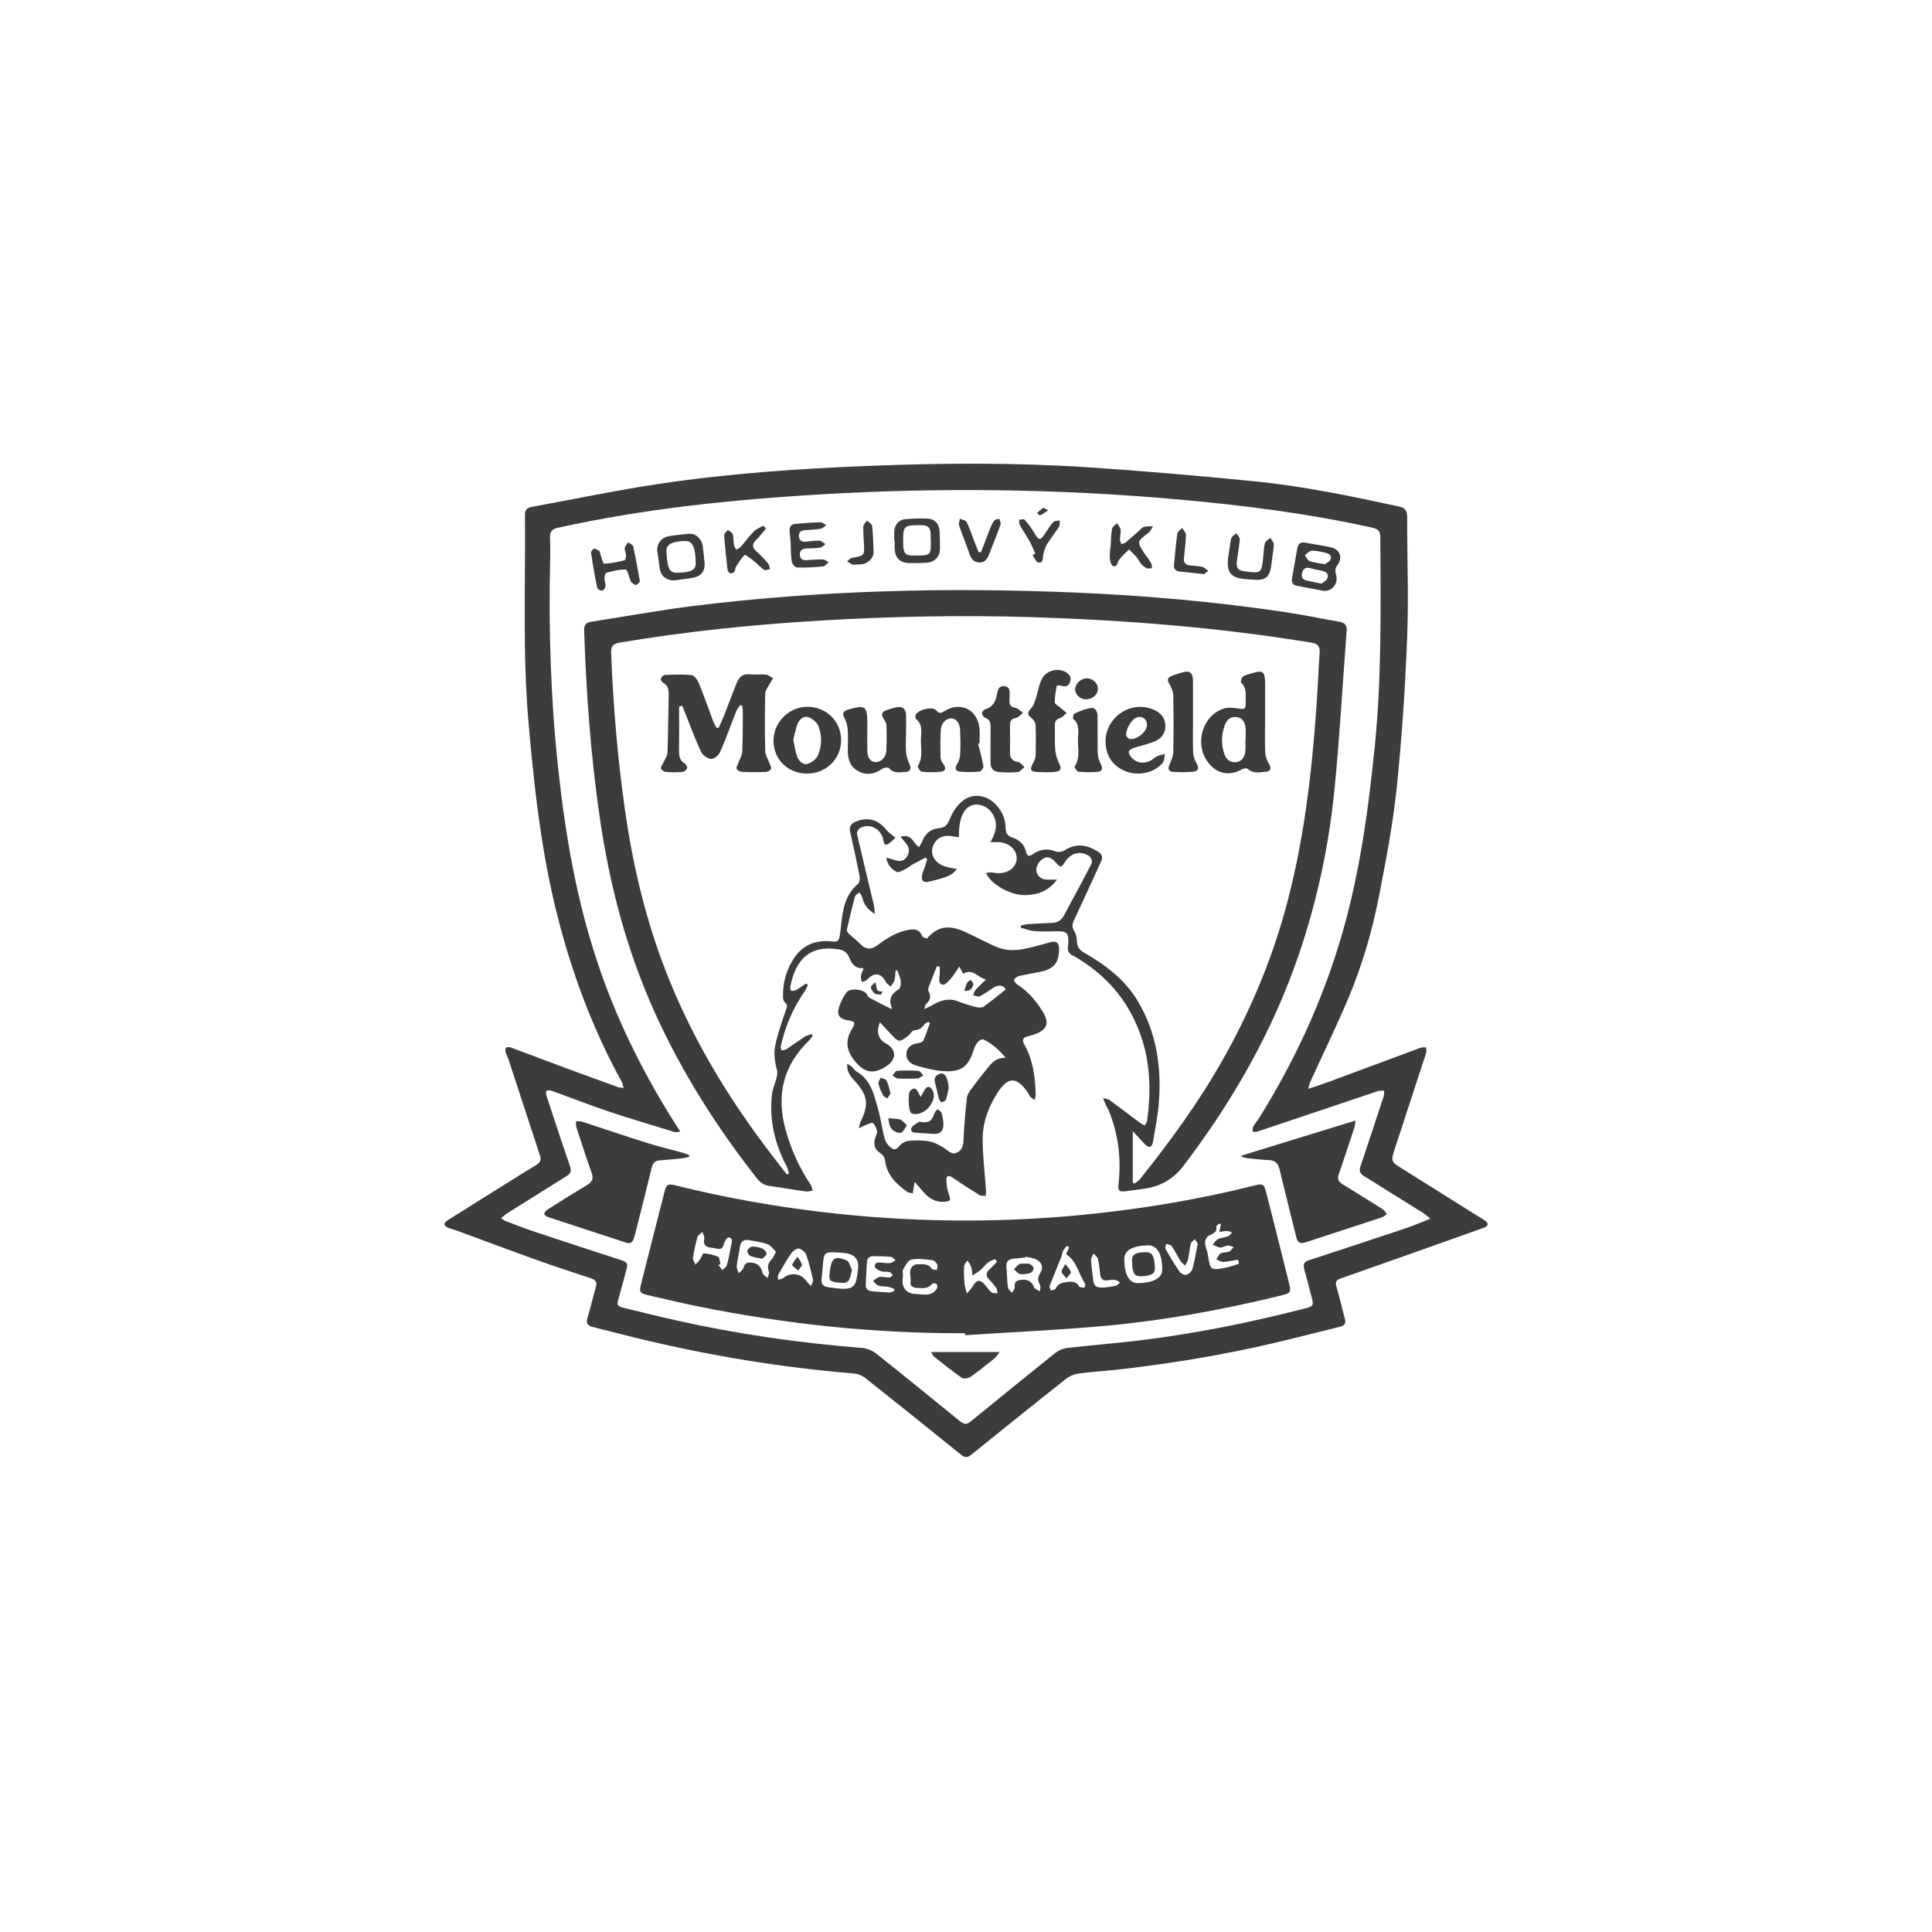 <svg width="45" height="45" viewBox="0 0 45 45" fill="none" xmlns="http://www.w3.org/2000/svg">
<path d="M14.527 25.339C14.507 25.277 14.501 25.234 14.481 25.198C13.751 23.868 13.242 22.455 12.899 20.982C12.58 19.606 12.429 18.205 12.308 16.8C12.17 15.197 12.242 13.592 12.227 11.988C12.226 11.869 12.285 11.825 12.39 11.806C13.371 11.627 14.348 11.421 15.333 11.273C16.962 11.028 18.604 10.915 20.25 10.851C21.946 10.784 23.644 10.773 25.339 10.884C26.632 10.97 27.923 11.082 29.212 11.21C30.349 11.322 31.468 11.556 32.584 11.797C32.737 11.83 32.776 11.901 32.776 12.05C32.773 12.976 32.813 13.903 32.776 14.828C32.73 16.004 32.654 17.18 32.532 18.35C32.444 19.203 32.28 20.049 32.116 20.891C31.959 21.693 31.728 22.48 31.412 23.235C31.132 23.902 30.813 24.553 30.513 25.211C30.497 25.244 30.492 25.282 30.471 25.362C30.671 25.294 30.834 25.242 30.994 25.182C31.693 24.923 32.391 24.661 33.09 24.403C33.129 24.388 33.176 24.398 33.219 24.397C33.219 24.441 33.23 24.488 33.217 24.527C32.976 25.27 32.729 26.011 32.489 26.754C32.391 27.056 32.397 27.057 32.666 27.225C33.307 27.625 33.947 28.026 34.587 28.429C34.617 28.448 34.654 28.491 34.651 28.518C34.648 28.547 34.603 28.582 34.569 28.594C33.495 28.977 32.42 29.359 31.344 29.736C31.085 29.827 31.085 29.821 31.159 30.079C31.219 30.291 31.267 30.507 31.326 30.72C31.355 30.825 31.311 30.878 31.216 30.901C30.712 31.026 30.209 31.155 29.704 31.274C28.511 31.556 27.304 31.755 26.087 31.895C25.771 31.932 25.452 31.948 25.136 31.99C25.03 32.004 24.915 32.048 24.832 32.114C24.09 32.7 23.353 33.294 22.617 33.888C22.533 33.956 22.471 33.952 22.388 33.886C21.648 33.288 20.907 32.692 20.161 32.102C20.086 32.042 19.98 31.998 19.885 31.991C18.19 31.851 16.517 31.575 14.865 31.174C14.511 31.088 14.158 30.995 13.803 30.907C13.685 30.878 13.646 30.818 13.684 30.694C13.757 30.453 13.813 30.206 13.882 29.965C13.915 29.85 13.858 29.806 13.763 29.774C13.353 29.638 12.943 29.506 12.536 29.36C11.902 29.133 11.272 28.896 10.64 28.664C10.573 28.639 10.502 28.624 10.436 28.596C10.402 28.581 10.357 28.551 10.352 28.522C10.347 28.495 10.383 28.45 10.413 28.431C11 28.061 11.589 27.693 12.177 27.326C12.287 27.258 12.396 27.191 12.506 27.124C12.589 27.073 12.608 27.006 12.577 26.914C12.331 26.167 12.088 25.42 11.843 24.673C11.825 24.619 11.795 24.57 11.78 24.515C11.771 24.48 11.766 24.424 11.786 24.404C11.805 24.384 11.863 24.385 11.896 24.397C12.325 24.556 12.752 24.72 13.181 24.879C13.586 25.029 13.992 25.175 14.398 25.322C14.429 25.333 14.464 25.332 14.527 25.341V25.339ZM33.317 28.386C33.239 28.323 33.2 28.285 33.155 28.257C32.693 27.967 32.231 27.679 31.768 27.392C31.681 27.338 31.652 27.275 31.686 27.172C31.87 26.627 32.05 26.081 32.228 25.534C32.242 25.493 32.236 25.448 32.239 25.404C32.191 25.407 32.139 25.399 32.095 25.414C31.155 25.729 30.215 26.046 29.275 26.361C29.246 26.371 29.208 26.357 29.174 26.355C29.179 26.317 29.172 26.274 29.189 26.243C29.227 26.176 29.279 26.117 29.32 26.052C30.23 24.595 30.925 23.044 31.363 21.381C31.707 20.074 31.883 18.74 32.02 17.398C32.185 15.772 32.157 14.142 32.151 12.511C32.151 12.38 32.101 12.321 31.97 12.292C30.451 11.955 28.912 11.762 27.363 11.626C24.632 11.386 21.899 11.353 19.163 11.512C17.087 11.634 15.022 11.844 12.987 12.294C12.857 12.322 12.805 12.386 12.811 12.517C12.818 12.697 12.818 12.877 12.814 13.057C12.775 14.704 12.83 16.348 13.011 17.987C13.175 19.483 13.432 20.959 13.908 22.391C14.327 23.656 14.905 24.846 15.604 25.978C15.678 26.098 15.753 26.215 15.844 26.36C15.774 26.363 15.738 26.375 15.709 26.366C15.198 26.209 14.684 26.059 14.178 25.889C13.73 25.739 13.29 25.565 12.845 25.405C12.81 25.392 12.764 25.392 12.731 25.407C12.716 25.413 12.713 25.473 12.722 25.502C12.905 26.058 13.087 26.615 13.278 27.169C13.314 27.273 13.292 27.334 13.206 27.388C12.743 27.676 12.281 27.965 11.82 28.255C11.772 28.286 11.73 28.326 11.671 28.373C11.723 28.407 11.75 28.431 11.781 28.443C12.012 28.53 12.242 28.62 12.476 28.698C13.143 28.921 13.813 29.138 14.483 29.356C14.563 29.383 14.63 29.418 14.604 29.518C14.542 29.757 14.479 29.995 14.411 30.232C14.362 30.399 14.369 30.424 14.543 30.466C14.948 30.565 15.352 30.665 15.758 30.756C17.186 31.076 18.63 31.282 20.088 31.397C20.201 31.406 20.326 31.462 20.416 31.534C21.073 32.054 21.722 32.584 22.372 33.113C22.454 33.179 22.523 33.18 22.605 33.113C23.258 32.58 23.911 32.047 24.57 31.52C24.649 31.457 24.757 31.409 24.857 31.397C25.403 31.333 25.952 31.291 26.498 31.226C27.817 31.068 29.117 30.806 30.403 30.474C30.584 30.427 30.6 30.405 30.555 30.229C30.5 30.01 30.441 29.792 30.381 29.574C30.354 29.473 30.355 29.397 30.477 29.357C31.24 29.108 32.001 28.857 32.761 28.602C32.937 28.543 33.108 28.468 33.317 28.386H33.317Z" fill="#3C3C3C"/>
<path d="M25.696 25.578C25.771 25.598 25.81 25.597 25.835 25.616C26.078 25.795 26.319 25.977 26.561 26.158C26.592 26.181 26.628 26.198 26.662 26.217C26.682 26.18 26.715 26.143 26.72 26.103C26.805 25.454 26.8 24.811 26.592 24.181C26.334 23.397 25.852 22.791 25.154 22.354C25.102 22.321 25.051 22.286 24.995 22.261C24.896 22.215 24.858 22.143 24.876 22.037C24.883 21.997 24.884 21.955 24.884 21.914C24.884 21.734 24.832 21.688 24.652 21.691C24.467 21.695 24.282 21.701 24.098 21.688C23.99 21.68 23.885 21.636 23.778 21.609C23.779 21.591 23.779 21.573 23.78 21.555C23.835 21.545 23.889 21.529 23.944 21.526C24.133 21.513 24.323 21.503 24.513 21.495C24.639 21.489 24.725 21.428 24.783 21.319C24.999 20.916 25.219 20.515 25.427 20.108C25.447 20.071 25.417 19.975 25.38 19.948C25.186 19.806 24.953 19.857 24.818 20.059C24.709 20.221 24.711 20.22 24.579 20.077C24.508 20 24.427 19.932 24.31 19.992C24.194 20.052 24.111 20.207 24.144 20.313C24.184 20.436 24.277 20.49 24.404 20.489C24.462 20.488 24.519 20.489 24.62 20.489C24.419 20.76 24.173 20.837 23.903 20.849C23.554 20.865 23.075 20.601 22.966 20.333C23.008 20.328 23.045 20.319 23.083 20.319C23.118 20.319 23.154 20.329 23.19 20.334C23.462 20.365 23.678 20.214 23.681 19.991C23.683 19.771 23.467 19.6 23.206 19.615C23.172 19.616 23.138 19.615 23.069 19.615C23.226 19.35 23.257 19.098 23.056 18.876C22.991 18.804 22.875 18.747 22.778 18.74C22.488 18.716 22.322 19.005 22.336 19.498C22.286 19.492 22.238 19.489 22.192 19.48C21.954 19.434 21.782 19.529 21.721 19.742C21.671 19.919 21.784 20.103 21.998 20.177C22.082 20.206 22.173 20.216 22.288 20.242C22.177 20.392 22.032 20.425 21.895 20.469C21.813 20.496 21.726 20.51 21.642 20.533C21.513 20.568 21.453 20.519 21.477 20.385C21.49 20.315 21.522 20.249 21.545 20.181C21.563 20.126 21.578 20.07 21.595 20.015C21.583 20.001 21.57 19.988 21.558 19.974C21.45 20.032 21.341 20.088 21.234 20.148C21.189 20.173 21.152 20.212 21.106 20.233C21.033 20.267 20.931 20.334 20.884 20.308C20.774 20.249 20.672 20.155 20.642 19.977C20.823 20.009 21.005 20.149 21.13 19.943C21.25 19.744 21.079 19.626 20.977 19.492C21.116 19.443 21.214 19.489 21.297 19.622C21.323 19.665 21.369 19.695 21.405 19.731C21.43 19.689 21.461 19.649 21.477 19.605C21.542 19.422 21.676 19.307 21.861 19.292C22.028 19.279 22.075 19.196 22.131 19.056C22.19 18.91 22.29 18.764 22.41 18.663C22.646 18.466 22.97 18.508 23.19 18.734C23.334 18.884 23.419 19.066 23.422 19.274C23.424 19.398 23.456 19.469 23.586 19.511C23.742 19.561 23.861 19.671 23.899 19.843C23.922 19.946 23.975 19.955 24.053 19.899C24.221 19.779 24.395 19.753 24.592 19.834C24.647 19.856 24.739 19.841 24.791 19.808C25.068 19.631 25.324 19.674 25.584 19.843C25.679 19.906 25.688 19.973 25.646 20.065C25.438 20.518 25.233 20.972 25.02 21.423C24.974 21.52 24.961 21.595 25.025 21.693C25.067 21.757 25.08 21.848 25.083 21.927C25.088 22.048 25.135 22.122 25.242 22.184C25.738 22.468 26.192 22.806 26.493 23.304C26.934 24.035 27.057 24.841 26.992 25.679C26.969 25.991 26.904 26.3 26.853 26.609C26.847 26.648 26.815 26.706 26.785 26.713C26.753 26.72 26.701 26.685 26.672 26.655C26.581 26.565 26.497 26.468 26.385 26.345V27.547C26.4 27.553 26.416 27.559 26.431 27.565C26.471 27.532 26.519 27.505 26.551 27.466C27.256 26.586 27.918 25.676 28.475 24.693C29.092 23.602 29.581 22.458 29.92 21.249C30.363 19.67 30.551 18.053 30.665 16.424C30.694 16.019 30.708 15.613 30.736 15.208C30.747 15.062 30.703 14.994 30.551 14.97C28.395 14.614 26.223 14.444 24.041 14.375C22.42 14.324 20.801 14.356 19.183 14.45C17.59 14.543 16.004 14.702 14.43 14.968C14.29 14.992 14.228 15.043 14.234 15.2C14.282 16.424 14.383 17.643 14.555 18.856C14.728 20.076 15.004 21.27 15.434 22.427C16.048 24.076 16.942 25.563 18.013 26.95C18.118 27.086 18.224 27.221 18.329 27.357C18.345 27.348 18.361 27.339 18.378 27.331C18.359 27.273 18.347 27.211 18.319 27.158C18.043 26.635 17.915 26.08 17.98 25.491C18.002 25.294 18.142 25.081 18.095 24.913C18.041 24.716 18.019 24.53 18.057 24.347C18.114 24.073 18.211 23.807 18.3 23.541C18.325 23.469 18.361 23.416 18.285 23.352C18.256 23.327 18.238 23.272 18.237 23.23C18.23 22.892 18.315 22.579 18.507 22.299C18.719 21.992 19.024 21.889 19.381 21.928C19.507 21.941 19.542 21.918 19.562 21.783C19.624 21.36 19.605 20.904 19.985 20.588C20.024 20.555 20.032 20.455 20.02 20.393C19.954 20.056 19.88 19.72 19.803 19.384C19.77 19.243 19.834 19.169 19.956 19.127C20.244 19.027 20.46 19.097 20.651 19.336C20.703 19.401 20.779 19.446 20.857 19.512C20.819 19.547 20.782 19.586 20.74 19.62C20.632 19.708 20.597 19.694 20.573 19.56C20.528 19.307 20.253 19.163 20.035 19.285C19.995 19.307 19.952 19.385 19.961 19.425C20.088 19.981 20.224 20.534 20.356 21.089C20.368 21.139 20.367 21.193 20.376 21.286C20.2 21.181 20.122 21.061 20.084 20.907C20.073 20.864 20.041 20.826 20.018 20.785C19.983 20.817 19.925 20.843 19.915 20.882C19.845 21.138 19.784 21.395 19.726 21.653C19.72 21.68 19.744 21.722 19.767 21.744C19.851 21.824 19.944 21.893 20.025 21.976C20.163 22.118 20.283 22.133 20.445 22.011C20.664 21.846 20.892 21.704 21.171 21.657C21.317 21.632 21.422 21.653 21.481 21.806C21.492 21.834 21.587 21.865 21.596 21.855C21.989 21.399 22.383 21.661 22.777 21.85C22.925 21.921 23.07 21.998 23.222 22.06C23.548 22.195 23.869 22.106 24.189 22.022C24.288 21.996 24.387 21.968 24.487 21.942C24.607 21.911 24.664 21.968 24.666 22.084C24.674 22.421 24.549 22.574 24.215 22.639C24.053 22.671 23.89 22.696 23.731 22.735C23.687 22.745 23.63 22.788 23.621 22.825C23.614 22.855 23.664 22.912 23.701 22.936C23.959 23.102 24.148 23.329 24.301 23.589C24.438 23.824 24.39 23.973 24.138 24.076C24.076 24.101 24.012 24.121 23.947 24.136C23.825 24.163 23.797 24.217 23.861 24.332C24.064 24.698 24.114 25.1 24.123 25.509C24.124 25.538 24.11 25.566 24.097 25.621C24.053 25.588 24.02 25.57 23.997 25.544C23.971 25.513 23.957 25.472 23.934 25.438C23.679 25.075 23.481 25.076 23.242 25.44C23.023 25.775 22.887 26.144 22.888 26.542C22.888 26.936 22.939 27.329 22.966 27.723C22.969 27.767 22.96 27.811 22.957 27.855C22.909 27.849 22.852 27.859 22.815 27.836C22.602 27.705 22.392 27.569 22.186 27.428C22.1 27.369 22.041 27.378 22.043 27.482C22.045 27.596 22.064 27.716 22.103 27.823C22.151 27.957 22.141 27.979 21.996 27.991C21.734 28.012 21.578 27.856 21.432 27.675C21.399 27.635 21.364 27.596 21.307 27.529C21.292 27.601 21.285 27.633 21.279 27.665C21.272 27.708 21.267 27.752 21.261 27.795C21.214 27.782 21.159 27.782 21.122 27.756C20.869 27.569 20.649 27.36 20.613 27.018C20.608 26.962 20.558 26.892 20.509 26.861C20.358 26.766 20.338 26.642 20.391 26.488C20.407 26.44 20.436 26.386 20.427 26.341C20.413 26.275 20.381 26.204 20.335 26.158C20.316 26.139 20.236 26.177 20.187 26.195C20.137 26.214 20.09 26.239 20.004 26.279C20.023 26.203 20.025 26.164 20.041 26.132C20.246 25.731 20.213 25.508 19.907 25.177C19.813 25.074 19.717 24.966 19.733 24.774C19.788 24.811 19.822 24.828 19.849 24.853C19.883 24.884 19.904 24.933 19.942 24.954C20.281 25.142 20.354 25.488 20.448 25.816C20.516 26.05 20.543 26.297 20.61 26.533C20.633 26.616 20.705 26.701 20.779 26.751C20.866 26.81 20.917 26.717 20.978 26.66C21.029 26.612 21.108 26.575 21.178 26.57C21.331 26.561 21.489 26.556 21.639 26.584C21.758 26.607 21.876 26.668 21.981 26.733C22.084 26.798 22.169 26.916 22.306 26.838C22.44 26.762 22.439 26.625 22.445 26.486C22.46 26.179 22.487 25.872 22.521 25.567C22.529 25.496 22.581 25.425 22.625 25.364C22.727 25.222 22.834 25.083 22.945 24.948C23.064 24.805 23.162 24.631 23.424 24.638C23.264 24.441 23.101 24.308 22.91 24.212C22.883 24.198 22.815 24.225 22.791 24.253C22.745 24.306 22.706 24.371 22.685 24.438C22.555 24.853 22.39 24.98 21.949 24.947C21.747 24.931 21.545 24.876 21.348 24.822C21.212 24.784 21.098 24.688 21.112 24.535C21.125 24.385 21.243 24.315 21.391 24.295C21.433 24.29 21.493 24.267 21.507 24.236C21.566 24.104 21.61 23.965 21.66 23.829C21.647 23.82 21.634 23.811 21.621 23.801C21.59 23.82 21.549 23.832 21.531 23.859C21.473 23.946 21.404 23.991 21.292 23.998C21.244 24.001 21.204 24.087 21.153 24.124C21.087 24.172 21.009 24.245 20.943 24.239C20.876 24.233 20.813 24.146 20.755 24.089C20.668 24.002 20.586 23.91 20.495 23.812C20.404 24.027 20.46 24.21 20.625 24.298C20.885 24.436 20.894 24.673 20.644 24.835C20.349 25.026 20.148 24.994 19.92 24.726C19.719 24.489 19.674 24.246 19.844 23.968C19.937 23.817 19.913 23.788 19.744 23.764C19.567 23.738 19.49 23.649 19.538 23.478C19.573 23.352 19.636 23.229 19.711 23.121C19.789 23.006 20.111 23.037 20.187 23.152C20.206 23.182 20.221 23.223 20.249 23.238C20.417 23.329 20.588 23.414 20.76 23.501C20.764 23.497 20.778 23.486 20.776 23.483C20.689 23.283 20.755 23.148 20.937 23.038C20.977 23.014 20.986 22.91 20.979 22.847C20.969 22.763 20.928 22.683 20.901 22.602C20.887 22.602 20.874 22.603 20.86 22.603C20.852 22.68 20.853 22.758 20.834 22.831C20.819 22.883 20.777 22.928 20.748 22.977C20.71 22.943 20.658 22.916 20.636 22.874C20.52 22.654 20.359 22.637 20.189 22.826C20.164 22.854 20.111 22.857 20.072 22.871C20.064 22.827 20.045 22.78 20.052 22.738C20.061 22.681 20.089 22.628 20.117 22.55C19.906 22.568 19.835 22.433 19.776 22.294C19.73 22.189 19.659 22.134 19.546 22.115C18.831 21.995 18.518 22.387 18.406 22.996C18.402 23.022 18.417 23.074 18.428 23.075C18.465 23.08 18.51 23.078 18.542 23.06C18.623 23.014 18.698 22.958 18.776 22.907C18.789 22.918 18.802 22.93 18.815 22.942C18.794 22.988 18.779 23.038 18.751 23.078C18.475 23.47 18.29 23.901 18.186 24.367C18.179 24.398 18.196 24.433 18.202 24.466C18.24 24.458 18.284 24.46 18.314 24.44C18.46 24.345 18.6 24.241 18.747 24.145C18.793 24.116 18.851 24.105 18.904 24.085C18.913 24.098 18.922 24.111 18.931 24.124C18.903 24.161 18.879 24.202 18.845 24.234C18.237 24.82 18.075 25.518 18.301 26.324C18.429 26.779 18.617 27.203 18.882 27.594C18.908 27.633 18.914 27.686 18.93 27.732C18.878 27.739 18.823 27.759 18.773 27.752C18.493 27.713 18.215 27.663 17.934 27.625C17.809 27.608 17.718 27.556 17.638 27.456C16.699 26.264 15.891 24.992 15.262 23.607C14.601 22.149 14.198 20.619 13.969 19.039C13.759 17.596 13.654 16.145 13.606 14.689C13.601 14.56 13.646 14.501 13.771 14.481C14.558 14.36 15.343 14.215 16.133 14.116C19.111 13.746 22.102 13.675 25.097 13.804C26.716 13.874 28.33 14.018 29.934 14.257C30.361 14.321 30.784 14.41 31.21 14.485C31.327 14.506 31.375 14.567 31.366 14.688C31.272 15.924 31.205 17.162 31.082 18.395C30.952 19.702 30.678 20.985 30.253 22.231C29.639 24.029 28.709 25.656 27.559 27.162C27.336 27.455 27.04 27.629 26.672 27.684C26.52 27.706 26.367 27.729 26.214 27.747C26.067 27.765 26.035 27.731 26.052 27.589C26.118 27 26.052 26.429 25.83 25.878C25.811 25.831 25.781 25.789 25.759 25.742C25.74 25.703 25.726 25.66 25.695 25.58L25.696 25.578ZM21.526 23.503C21.611 23.463 21.666 23.443 21.714 23.413C21.907 23.295 22.104 23.239 22.329 23.328C22.462 23.382 22.601 23.423 22.74 23.457C22.795 23.471 22.872 23.474 22.913 23.445C23.089 23.32 23.255 23.181 23.428 23.044C23.361 22.94 23.262 22.926 23.12 23.018C23.021 23.082 22.926 23.154 22.821 23.205C22.782 23.223 22.719 23.191 22.667 23.181C22.685 23.139 22.695 23.088 22.724 23.055C22.791 22.979 22.867 22.912 22.966 22.815C22.767 22.767 22.657 22.546 22.433 22.681C22.405 22.629 22.383 22.587 22.344 22.512C22.269 22.621 22.217 22.714 22.148 22.792C22.096 22.853 22.014 22.945 21.961 22.935C21.843 22.913 21.881 22.794 21.887 22.703C21.892 22.642 21.888 22.58 21.888 22.519C21.867 22.514 21.845 22.509 21.824 22.504C21.776 22.622 21.726 22.74 21.683 22.86C21.655 22.936 21.599 23.037 21.627 23.089C21.697 23.218 21.664 23.299 21.571 23.385C21.552 23.402 21.55 23.437 21.526 23.504L21.526 23.503Z" fill="#3C3C3C"/>
<path d="M22.478 31.054C20.388 31.06 18.32 30.846 16.273 30.431C15.875 30.351 15.479 30.256 15.084 30.165C14.902 30.123 14.886 30.087 14.932 29.905C15.113 29.198 15.293 28.49 15.471 27.782C15.52 27.585 15.547 27.563 15.748 27.613C17.218 27.978 18.709 28.214 20.219 28.337C21.822 28.466 23.425 28.459 25.027 28.314C26.432 28.186 27.821 27.962 29.191 27.619C29.422 27.561 29.439 27.566 29.499 27.802C29.667 28.454 29.829 29.108 29.993 29.761C30 29.785 30.004 29.811 30.01 29.836C30.081 30.122 30.079 30.115 29.782 30.188C28.471 30.507 27.146 30.751 25.803 30.876C24.698 30.979 23.588 31.026 22.48 31.099C22.479 31.084 22.478 31.069 22.477 31.055L22.478 31.054ZM23.886 29.27C23.884 29.276 23.881 29.283 23.879 29.29C23.788 29.299 23.696 29.31 23.605 29.318C23.475 29.329 23.43 29.398 23.442 29.525C23.458 29.677 23.455 29.833 23.476 29.984C23.482 30.031 23.538 30.071 23.571 30.114C23.594 30.069 23.639 30.02 23.635 29.978C23.621 29.848 23.685 29.819 23.794 29.809C23.935 29.797 24.028 29.84 24.083 29.98C24.1 30.025 24.175 30.047 24.224 30.079C24.225 30.025 24.246 29.957 24.222 29.919C24.162 29.821 24.17 29.746 24.23 29.651C24.303 29.534 24.274 29.413 24.156 29.345C24.077 29.3 23.977 29.293 23.886 29.269L23.886 29.27ZM19.535 29.174C19.212 29.153 19.191 29.17 19.168 29.443C19.159 29.56 19.15 29.678 19.136 29.795C19.124 29.902 19.17 29.962 19.273 29.979C19.328 29.989 19.384 29.993 19.44 30.001C19.936 30.07 19.939 29.939 19.986 29.55C20.01 29.35 19.92 29.228 19.719 29.193C19.643 29.18 19.566 29.177 19.535 29.173V29.174ZM18.073 29.156C18.006 29.093 17.953 29.006 17.878 28.979C17.74 28.929 17.59 28.912 17.444 28.885C17.317 28.861 17.252 28.922 17.234 29.047C17.212 29.194 17.176 29.339 17.16 29.487C17.154 29.541 17.189 29.601 17.205 29.658C17.244 29.616 17.305 29.58 17.318 29.53C17.345 29.43 17.392 29.4 17.494 29.408C17.653 29.421 17.729 29.504 17.763 29.654C17.773 29.698 17.838 29.73 17.879 29.767C17.89 29.718 17.924 29.66 17.909 29.62C17.865 29.502 17.891 29.414 17.978 29.328C18.015 29.292 18.031 29.233 18.073 29.156L18.073 29.156ZM26.503 29.887C26.856 29.883 27.067 29.769 27.07 29.58C27.076 29.218 26.952 29.002 26.743 29.006C26.381 29.014 26.188 29.123 26.187 29.321C26.185 29.683 26.3 29.889 26.503 29.887ZM28.858 29.434C28.85 29.403 28.843 29.372 28.835 29.34C28.72 29.359 28.606 29.386 28.491 29.392C28.439 29.395 28.384 29.355 28.33 29.335C28.365 29.286 28.389 29.219 28.436 29.192C28.491 29.162 28.57 29.177 28.63 29.152C28.672 29.134 28.699 29.082 28.733 29.045C28.688 29.033 28.642 29.008 28.599 29.011C28.539 29.016 28.48 29.06 28.422 29.057C28.362 29.053 28.305 29.014 28.246 28.99C28.286 28.946 28.318 28.885 28.368 28.861C28.441 28.827 28.529 28.826 28.605 28.797C28.642 28.782 28.667 28.736 28.698 28.704C28.658 28.693 28.619 28.674 28.578 28.673C28.522 28.672 28.465 28.684 28.401 28.692C28.416 28.617 28.427 28.568 28.437 28.518C28.426 28.511 28.414 28.504 28.402 28.497C28.377 28.521 28.327 28.549 28.33 28.568C28.354 28.712 28.248 28.73 28.157 28.78C28.11 28.806 28.066 28.887 28.068 28.941C28.071 29.036 28.117 29.129 28.133 29.225C28.193 29.591 28.191 29.594 28.552 29.526C28.656 29.507 28.756 29.466 28.858 29.435L28.858 29.434ZM24.902 29.054C24.885 29.042 24.869 29.03 24.852 29.017C24.82 29.058 24.782 29.095 24.757 29.14C24.739 29.173 24.743 29.218 24.728 29.254C24.636 29.485 24.539 29.715 24.449 29.948C24.438 29.977 24.466 30.02 24.476 30.058C24.515 30.044 24.579 30.04 24.59 30.015C24.641 29.895 24.735 29.878 24.849 29.862C24.972 29.845 25.068 29.846 25.138 29.967C25.152 29.992 25.218 29.986 25.26 29.994C25.265 29.96 25.287 29.916 25.273 29.896C25.12 29.669 25.081 29.37 24.831 29.212C24.857 29.157 24.879 29.106 24.902 29.055V29.054ZM20.828 30.07C20.829 30.055 20.83 30.04 20.831 30.025C20.784 30.007 20.738 29.981 20.689 29.973C20.614 29.959 20.532 29.968 20.461 29.945C20.412 29.929 20.376 29.874 20.335 29.836C20.385 29.803 20.431 29.752 20.485 29.743C20.559 29.731 20.638 29.756 20.714 29.755C20.743 29.754 20.77 29.722 20.798 29.704C20.773 29.678 20.75 29.637 20.72 29.629C20.656 29.614 20.584 29.63 20.523 29.61C20.466 29.59 20.381 29.544 20.376 29.503C20.365 29.406 20.452 29.401 20.529 29.409C20.595 29.414 20.663 29.428 20.728 29.42C20.774 29.414 20.816 29.376 20.86 29.353C20.822 29.325 20.786 29.278 20.746 29.274C20.613 29.26 20.48 29.261 20.346 29.259C20.245 29.256 20.196 29.312 20.191 29.41C20.182 29.579 20.173 29.748 20.165 29.917C20.16 30.018 20.214 30.069 20.311 30.076C20.444 30.087 20.577 30.1 20.71 30.105C20.749 30.106 20.789 30.082 20.828 30.069V30.07ZM16.78 29.442C16.765 29.449 16.75 29.457 16.735 29.465C16.764 29.504 16.794 29.544 16.824 29.583C16.86 29.546 16.916 29.515 16.929 29.471C16.971 29.319 17.001 29.163 17.03 29.006C17.043 28.936 17.084 28.837 16.971 28.822C16.94 28.817 16.874 28.911 16.862 28.968C16.839 29.074 16.791 29.107 16.69 29.082C16.646 29.071 16.599 29.064 16.553 29.06C16.421 29.046 16.381 28.977 16.404 28.848C16.412 28.801 16.376 28.746 16.36 28.695C16.32 28.734 16.259 28.767 16.246 28.814C16.2 28.971 16.165 29.132 16.141 29.293C16.134 29.343 16.177 29.401 16.197 29.455C16.233 29.415 16.274 29.378 16.305 29.334C16.338 29.288 16.367 29.19 16.39 29.192C16.505 29.202 16.622 29.226 16.727 29.272C16.762 29.288 16.763 29.383 16.78 29.442H16.78ZM21.034 29.73H21.028C21.028 29.796 21.014 29.867 21.031 29.928C21.071 30.069 21.18 30.134 21.321 30.139C21.5 30.145 21.698 30.212 21.823 30.012C21.839 29.986 21.833 29.924 21.813 29.905C21.793 29.887 21.721 29.887 21.707 29.906C21.615 30.027 21.489 30.002 21.368 29.999C21.275 29.997 21.192 29.961 21.208 29.858C21.229 29.722 21.128 29.552 21.309 29.457C21.317 29.453 21.329 29.45 21.338 29.45C21.468 29.453 21.607 29.411 21.703 29.551C21.721 29.577 21.781 29.573 21.822 29.583C21.825 29.538 21.845 29.483 21.827 29.447C21.807 29.406 21.757 29.356 21.715 29.352C21.553 29.334 21.385 29.307 21.229 29.337C21.153 29.352 21.089 29.477 21.038 29.563C21.014 29.605 21.034 29.673 21.034 29.73L21.034 29.73ZM23.222 29.389C23.207 29.368 23.193 29.347 23.178 29.326C23.124 29.351 23.063 29.368 23.017 29.404C22.953 29.454 22.904 29.523 22.842 29.576C22.783 29.626 22.715 29.666 22.652 29.711C22.641 29.639 22.639 29.565 22.617 29.496C22.601 29.447 22.56 29.405 22.531 29.36C22.505 29.404 22.459 29.446 22.456 29.491C22.449 29.623 22.453 29.758 22.465 29.89C22.472 29.97 22.5 30.049 22.52 30.128C22.566 30.072 22.62 30.021 22.657 29.959C22.75 29.802 22.83 29.792 22.945 29.932C22.994 29.991 23.039 30.056 23.098 30.103C23.129 30.127 23.187 30.117 23.233 30.122C23.225 30.081 23.229 30.031 23.206 30C23.157 29.928 23.098 29.863 23.038 29.801C22.955 29.716 22.964 29.642 23.049 29.565C23.11 29.51 23.165 29.447 23.223 29.388L23.222 29.389ZM18.891 29.957C18.914 29.888 18.945 29.844 18.937 29.81C18.892 29.616 18.848 29.421 18.781 29.234C18.758 29.169 18.678 29.097 18.612 29.084C18.561 29.073 18.472 29.133 18.435 29.186C18.323 29.345 18.227 29.515 18.131 29.684C18.112 29.716 18.124 29.765 18.122 29.807C18.162 29.795 18.212 29.796 18.241 29.771C18.412 29.625 18.658 29.654 18.784 29.841C18.805 29.873 18.836 29.899 18.891 29.957V29.957ZM27.898 28.966C27.88 28.938 27.856 28.901 27.832 28.862C27.799 28.896 27.747 28.926 27.737 28.965C27.708 29.084 27.699 29.207 27.673 29.327C27.662 29.38 27.628 29.428 27.605 29.479C27.567 29.442 27.521 29.41 27.494 29.367C27.424 29.254 27.366 29.133 27.291 29.023C27.27 28.991 27.207 28.987 27.163 28.971C27.157 29.011 27.132 29.062 27.148 29.09C27.248 29.268 27.353 29.445 27.469 29.613C27.5 29.658 27.583 29.704 27.628 29.693C27.686 29.679 27.758 29.616 27.773 29.559C27.826 29.373 27.855 29.18 27.898 28.966V28.966ZM25.721 29.989C25.788 29.979 25.891 29.97 25.99 29.947C26.027 29.938 26.057 29.897 26.09 29.871C26.05 29.85 26.012 29.817 25.97 29.811C25.915 29.803 25.858 29.813 25.802 29.821C25.694 29.835 25.638 29.791 25.626 29.683C25.612 29.561 25.6 29.438 25.572 29.319C25.561 29.273 25.505 29.238 25.469 29.198C25.449 29.249 25.41 29.302 25.413 29.352C25.42 29.5 25.444 29.646 25.46 29.794C25.478 29.958 25.52 29.995 25.722 29.989H25.721Z" fill="#3C3C3C"/>
<path d="M16.05 26.946C15.994 26.958 15.938 26.974 15.882 26.98C15.708 26.998 15.534 27.013 15.36 27.028C15.259 27.037 15.207 27.088 15.182 27.188C15.059 27.693 14.931 28.196 14.805 28.699C14.791 28.754 14.773 28.808 14.756 28.862C14.729 28.946 14.674 28.973 14.589 28.945C13.978 28.745 13.368 28.547 12.758 28.345C12.725 28.334 12.672 28.289 12.676 28.273C12.686 28.235 12.719 28.194 12.754 28.172C13.057 27.979 13.362 27.788 13.671 27.603C13.785 27.535 13.831 27.462 13.783 27.326C13.658 26.973 13.542 26.616 13.426 26.259C13.412 26.215 13.419 26.164 13.416 26.116C13.465 26.119 13.517 26.113 13.563 26.128C14.071 26.293 14.577 26.466 15.086 26.626C15.356 26.711 15.632 26.775 15.904 26.85C15.955 26.864 16.003 26.886 16.053 26.905C16.052 26.919 16.05 26.933 16.049 26.947L16.05 26.946Z" fill="#3C3C3C"/>
<path d="M28.924 26.914C29.799 26.645 30.673 26.376 31.571 26.1C31.563 26.161 31.563 26.211 31.548 26.256C31.428 26.622 31.309 26.988 31.182 27.351C31.143 27.461 31.177 27.526 31.268 27.582C31.582 27.776 31.898 27.969 32.21 28.167C32.248 28.192 32.272 28.24 32.302 28.277C32.267 28.302 32.236 28.337 32.196 28.351C31.597 28.549 30.996 28.744 30.396 28.94C30.282 28.977 30.222 28.937 30.194 28.823C30.065 28.294 29.93 27.767 29.803 27.237C29.771 27.104 29.71 27.029 29.567 27.022C29.403 27.014 29.239 26.997 29.076 26.98C29.024 26.975 28.973 26.958 28.922 26.947L28.923 26.914L28.924 26.914Z" fill="#3C3C3C"/>
<path d="M15.818 16.456C15.818 16.52 15.818 16.584 15.818 16.649C15.818 16.927 15.82 17.204 15.816 17.481C15.815 17.605 15.828 17.715 15.952 17.786C15.983 17.803 16.015 17.871 16.003 17.897C15.987 17.935 15.933 17.977 15.892 17.98C15.764 17.99 15.634 17.99 15.507 17.979C15.466 17.975 15.405 17.934 15.394 17.898C15.384 17.863 15.429 17.813 15.448 17.77C15.483 17.69 15.544 17.611 15.547 17.531C15.564 17.079 15.564 16.626 15.575 16.174C15.578 16.057 15.558 15.962 15.444 15.901C15.416 15.886 15.383 15.829 15.392 15.805C15.405 15.77 15.451 15.723 15.485 15.722C15.695 15.714 15.907 15.702 16.114 15.727C16.179 15.735 16.25 15.847 16.282 15.925C16.401 16.215 16.503 16.511 16.613 16.804C16.632 16.855 16.662 16.9 16.686 16.949C16.703 16.951 16.719 16.953 16.735 16.956C16.774 16.872 16.816 16.789 16.85 16.703C16.953 16.44 17.053 16.177 17.156 15.913C17.21 15.777 17.293 15.691 17.457 15.706C17.585 15.719 17.715 15.701 17.842 15.714C17.9 15.72 17.952 15.769 18.007 15.798C17.98 15.843 17.949 15.886 17.925 15.933C17.887 16.007 17.823 16.082 17.822 16.157C17.813 16.605 17.813 17.052 17.824 17.499C17.827 17.592 17.889 17.683 17.922 17.775C17.937 17.82 17.973 17.877 17.958 17.909C17.941 17.945 17.878 17.978 17.835 17.98C17.65 17.988 17.465 17.987 17.28 17.979C17.236 17.977 17.173 17.943 17.157 17.908C17.143 17.875 17.18 17.819 17.196 17.774C17.227 17.686 17.284 17.599 17.288 17.511C17.302 17.197 17.3 16.884 17.302 16.57C17.302 16.526 17.291 16.483 17.286 16.439C17.271 16.433 17.256 16.427 17.241 16.421C17.209 16.471 17.169 16.516 17.147 16.57C17.022 16.884 16.91 17.204 16.774 17.514C16.742 17.588 16.637 17.679 16.569 17.677C16.487 17.674 16.372 17.596 16.335 17.521C16.214 17.272 16.12 17.01 16.016 16.753C15.974 16.648 15.932 16.542 15.89 16.437C15.866 16.444 15.842 16.45 15.818 16.456Z" fill="#3C3C3C"/>
<path d="M29.466 16.718C29.466 16.991 29.459 17.263 29.47 17.535C29.473 17.62 29.511 17.711 29.555 17.786C29.619 17.894 29.604 17.968 29.477 17.976C29.339 17.986 29.191 18.026 29.066 17.91C29.043 17.888 28.968 17.896 28.931 17.917C28.621 18.091 28.319 18.022 28.116 17.727C27.821 17.297 28.015 16.663 28.502 16.505C28.61 16.469 28.742 16.485 28.859 16.505C28.964 16.522 29.023 16.516 29.014 16.395C29.001 16.226 29.062 16.043 28.908 15.9C28.891 15.884 28.914 15.791 28.945 15.764C28.989 15.726 29.056 15.714 29.114 15.695C29.431 15.596 29.467 15.623 29.467 15.963C29.467 16.215 29.467 16.467 29.467 16.718H29.466H29.466ZM29.007 17.227C29.009 17.227 29.011 17.227 29.013 17.227C29.013 17.14 29.018 17.052 29.012 16.966C29.002 16.833 28.949 16.721 28.802 16.702C28.657 16.682 28.567 16.775 28.525 16.897C28.449 17.115 28.439 17.34 28.517 17.56C28.559 17.68 28.642 17.765 28.78 17.753C28.918 17.74 28.987 17.643 29.004 17.517C29.017 17.422 29.007 17.323 29.007 17.226V17.227Z" fill="#3C3C3C"/>
<path d="M22.782 17.322C22.825 17.496 22.874 17.669 22.906 17.845C22.912 17.883 22.854 17.968 22.821 17.971C22.668 17.985 22.513 17.988 22.361 17.973C22.259 17.963 22.227 17.9 22.293 17.797C22.334 17.732 22.36 17.648 22.364 17.57C22.373 17.386 22.371 17.201 22.364 17.016C22.358 16.845 22.275 16.738 22.159 16.733C22.038 16.729 21.923 16.839 21.913 17.001C21.899 17.216 21.902 17.432 21.907 17.648C21.909 17.699 21.942 17.754 21.974 17.798C22.046 17.894 22.019 17.963 21.913 17.975C21.766 17.991 21.615 17.989 21.468 17.975C21.432 17.971 21.366 17.86 21.378 17.84C21.511 17.634 21.438 17.408 21.451 17.192C21.461 17.036 21.486 16.871 21.339 16.75C21.322 16.735 21.316 16.691 21.323 16.664C21.359 16.533 21.721 16.441 21.808 16.547C21.876 16.628 21.924 16.612 22.001 16.563C22.369 16.33 22.768 16.525 22.813 16.959C22.826 17.076 22.815 17.195 22.815 17.313C22.804 17.316 22.793 17.32 22.781 17.323L22.782 17.322Z" fill="#3C3C3C"/>
<path d="M21.102 17.126C21.102 17.259 21.093 17.394 21.105 17.526C21.113 17.614 21.14 17.704 21.178 17.785C21.235 17.906 21.208 17.977 21.074 17.982C20.944 17.987 20.806 18.018 20.703 17.889C20.685 17.868 20.593 17.878 20.556 17.904C20.376 18.03 20.186 18.068 19.991 17.963C19.79 17.856 19.741 17.665 19.747 17.451C19.751 17.292 19.756 17.132 19.744 16.974C19.737 16.887 19.706 16.797 19.666 16.718C19.619 16.627 19.635 16.574 19.727 16.537C19.741 16.531 19.756 16.528 19.771 16.524C20.153 16.412 20.203 16.449 20.202 16.845C20.202 17.056 20.199 17.267 20.202 17.478C20.203 17.648 20.273 17.746 20.389 17.75C20.517 17.755 20.636 17.642 20.644 17.491C20.653 17.291 20.654 17.09 20.647 16.89C20.645 16.834 20.604 16.778 20.572 16.726C20.524 16.646 20.542 16.584 20.624 16.552C20.714 16.516 20.809 16.485 20.905 16.471C21.03 16.453 21.1 16.521 21.103 16.648C21.107 16.807 21.104 16.966 21.104 17.126H21.102Z" fill="#3C3C3C"/>
<path d="M18.804 18.018C18.36 18.021 18.021 17.696 18.016 17.264C18.011 16.83 18.372 16.463 18.804 16.462C19.247 16.462 19.592 16.802 19.591 17.239C19.591 17.675 19.247 18.015 18.804 18.018V18.018ZM18.478 17.227C18.507 17.367 18.52 17.495 18.563 17.613C18.603 17.723 18.698 17.825 18.818 17.79C18.912 17.762 19.021 17.673 19.057 17.584C19.145 17.366 19.147 17.127 19.061 16.908C19.027 16.823 18.924 16.741 18.835 16.707C18.72 16.664 18.623 16.753 18.58 16.855C18.53 16.975 18.509 17.107 18.478 17.227Z" fill="#3C3C3C"/>
<path d="M25.75 17.269C25.755 16.695 26.348 16.303 26.871 16.53C27.027 16.598 27.133 16.707 27.143 16.889C27.154 17.074 27.054 17.198 26.902 17.265C26.749 17.333 26.58 17.364 26.42 17.417C26.371 17.434 26.303 17.466 26.294 17.504C26.283 17.545 26.322 17.609 26.357 17.647C26.474 17.776 26.647 17.799 26.808 17.713C26.857 17.687 26.896 17.641 26.947 17.618C27.005 17.59 27.07 17.578 27.133 17.56C27.119 17.627 27.125 17.711 27.087 17.76C26.897 17.998 26.53 18.081 26.229 17.969C25.924 17.855 25.748 17.598 25.751 17.269H25.75ZM26.716 16.89C26.72 16.741 26.586 16.655 26.451 16.722C26.343 16.776 26.213 17.007 26.232 17.126C26.237 17.157 26.273 17.201 26.303 17.209C26.459 17.25 26.711 17.051 26.715 16.89L26.716 16.89Z" fill="#3C3C3C"/>
<path d="M24.349 17.984C24.313 17.984 24.277 17.984 24.241 17.984C23.987 17.982 23.966 17.945 24.084 17.73C24.108 17.687 24.121 17.633 24.122 17.584C24.126 17.353 24.13 17.122 24.121 16.891C24.119 16.835 24.078 16.764 24.033 16.731C23.924 16.652 23.924 16.594 24.016 16.498C24.073 16.439 24.099 16.347 24.127 16.266C24.18 16.108 24.198 15.933 24.279 15.793C24.385 15.61 24.646 15.556 24.81 15.646C24.905 15.697 24.963 15.771 24.923 15.885C24.886 15.989 24.809 16.004 24.711 15.97C24.68 15.96 24.614 15.967 24.613 15.974C24.591 16.102 24.566 16.232 24.568 16.361C24.57 16.402 24.65 16.442 24.695 16.482C24.744 16.524 24.794 16.564 24.844 16.606C24.793 16.647 24.748 16.707 24.689 16.726C24.597 16.755 24.568 16.806 24.57 16.895C24.574 17.09 24.563 17.285 24.58 17.479C24.59 17.59 24.629 17.702 24.679 17.803C24.727 17.901 24.705 17.953 24.61 17.972C24.525 17.989 24.436 17.984 24.349 17.989C24.349 17.988 24.349 17.986 24.349 17.985L24.349 17.984Z" fill="#3C3C3C"/>
<path d="M27.788 16.72C27.788 16.993 27.781 17.265 27.791 17.537C27.794 17.622 27.832 17.712 27.874 17.788C27.931 17.889 27.915 17.963 27.797 17.974C27.64 17.989 27.479 17.989 27.321 17.977C27.212 17.969 27.196 17.902 27.244 17.8C27.288 17.707 27.327 17.601 27.328 17.501C27.337 17.069 27.337 16.637 27.327 16.206C27.325 16.111 27.285 16.009 27.234 15.927C27.176 15.833 27.202 15.78 27.287 15.746C27.387 15.706 27.49 15.671 27.595 15.649C27.719 15.623 27.783 15.687 27.786 15.842C27.79 16.135 27.787 16.428 27.787 16.72H27.788Z" fill="#3C3C3C"/>
<path d="M23.071 17.327C23.071 17.194 23.07 17.06 23.072 16.927C23.073 16.832 23.056 16.759 22.951 16.721C22.914 16.709 22.875 16.65 22.871 16.61C22.869 16.581 22.918 16.528 22.954 16.518C23.136 16.465 23.195 16.325 23.223 16.16C23.239 16.062 23.268 15.972 23.391 15.982C23.522 15.992 23.517 16.093 23.516 16.188C23.516 16.234 23.514 16.28 23.513 16.327C23.511 16.424 23.552 16.47 23.655 16.488C23.718 16.499 23.77 16.564 23.828 16.605C23.772 16.646 23.721 16.712 23.66 16.723C23.554 16.742 23.524 16.793 23.525 16.889C23.527 17.099 23.529 17.31 23.525 17.52C23.523 17.655 23.571 17.729 23.715 17.749C23.769 17.756 23.813 17.825 23.862 17.866C23.809 17.907 23.759 17.977 23.703 17.983C23.556 17.998 23.405 17.992 23.257 17.981C23.14 17.971 23.073 17.896 23.071 17.775C23.069 17.626 23.07 17.477 23.07 17.328C23.071 17.328 23.071 17.328 23.071 17.328V17.327Z" fill="#3C3C3C"/>
<path d="M25.568 17.176C25.568 17.305 25.559 17.434 25.571 17.561C25.578 17.644 25.603 17.73 25.642 17.803C25.698 17.909 25.663 17.97 25.561 17.979C25.413 17.991 25.263 17.988 25.115 17.973C25.082 17.969 25.02 17.868 25.032 17.851C25.17 17.642 25.097 17.41 25.108 17.189C25.116 17.034 25.148 16.868 24.998 16.745C24.982 16.732 25.002 16.631 25.026 16.62C25.151 16.566 25.28 16.507 25.413 16.491C25.523 16.477 25.562 16.582 25.564 16.683C25.568 16.847 25.565 17.012 25.565 17.176C25.566 17.176 25.567 17.176 25.567 17.176H25.568Z" fill="#3C3C3C"/>
<path d="M30.834 13.763C30.628 13.724 30.416 13.685 30.206 13.644C30.114 13.626 30.078 13.566 30.093 13.474C30.135 13.237 30.175 13 30.219 12.763C30.237 12.668 30.291 12.62 30.394 12.639C30.596 12.677 30.799 12.703 30.999 12.748C31.209 12.796 31.282 12.989 31.153 13.161C31.096 13.238 31.093 13.298 31.119 13.385C31.179 13.586 31.036 13.772 30.834 13.763H30.834ZM30.782 13.594C30.817 13.563 30.896 13.526 30.918 13.467C30.957 13.361 30.88 13.312 30.781 13.293C30.691 13.275 30.602 13.255 30.512 13.232C30.405 13.206 30.35 13.25 30.326 13.355C30.301 13.465 30.362 13.505 30.451 13.526C30.545 13.549 30.641 13.566 30.782 13.594ZM30.858 13.141C30.893 13.113 30.976 13.08 30.993 13.026C31.028 12.922 30.933 12.887 30.851 12.87C30.752 12.848 30.649 12.822 30.55 12.828C30.496 12.831 30.445 12.896 30.393 12.932C30.429 12.979 30.456 13.051 30.502 13.068C30.601 13.105 30.71 13.114 30.858 13.141L30.858 13.141Z" fill="#3C3C3C"/>
<path d="M21.688 31.491H23.285C23.231 31.558 23.205 31.605 23.167 31.636C22.983 31.783 22.8 31.933 22.607 32.068C22.556 32.104 22.449 32.123 22.406 32.094C22.183 31.94 21.971 31.769 21.758 31.601C21.733 31.581 21.722 31.546 21.688 31.492L21.688 31.491Z" fill="#3C3C3C"/>
<path d="M20.828 12.592C20.828 12.526 20.828 12.459 20.828 12.392C20.83 12.228 20.933 12.104 21.096 12.091C21.265 12.077 21.435 12.072 21.604 12.079C21.768 12.085 21.877 12.204 21.885 12.369C21.892 12.503 21.893 12.636 21.894 12.77C21.896 12.959 21.778 13.092 21.588 13.106C21.46 13.116 21.331 13.116 21.203 13.115C20.954 13.115 20.84 12.998 20.838 12.746C20.838 12.695 20.838 12.644 20.838 12.592C20.835 12.592 20.832 12.592 20.828 12.592V12.592ZM21.681 12.595C21.681 12.595 21.679 12.595 21.678 12.595C21.678 12.55 21.679 12.503 21.678 12.457C21.674 12.285 21.62 12.234 21.443 12.232C21.408 12.231 21.372 12.233 21.336 12.233C21.073 12.236 21.039 12.28 21.036 12.537C21.031 12.977 21.076 12.943 21.463 12.937C21.639 12.934 21.68 12.891 21.681 12.718C21.681 12.677 21.681 12.636 21.681 12.595Z" fill="#3C3C3C"/>
<path d="M15.706 13.518C15.511 13.521 15.386 13.413 15.362 13.217C15.348 13.1 15.331 12.983 15.313 12.866C15.284 12.679 15.394 12.519 15.584 12.488C15.736 12.463 15.889 12.446 16.043 12.433C16.2 12.419 16.344 12.548 16.368 12.72C16.385 12.847 16.398 12.975 16.41 13.103C16.428 13.279 16.35 13.408 16.178 13.448C16.023 13.484 15.863 13.495 15.706 13.518V13.518ZM16.205 13.115C16.199 12.749 16.132 12.602 15.969 12.602C15.668 12.601 15.516 12.68 15.522 12.833C15.539 13.229 15.591 13.341 15.759 13.34C16.092 13.338 16.207 13.279 16.205 13.115V13.115Z" fill="#3C3C3C"/>
<path d="M18.42 12.705C18.411 12.598 18.405 12.49 18.393 12.383C18.38 12.268 18.428 12.207 18.543 12.2C18.733 12.187 18.922 12.168 19.112 12.164C19.155 12.163 19.2 12.209 19.244 12.233C19.202 12.262 19.163 12.307 19.119 12.315C18.997 12.335 18.874 12.341 18.751 12.349C18.661 12.355 18.602 12.391 18.609 12.491C18.617 12.596 18.68 12.628 18.779 12.617C18.881 12.605 18.984 12.589 19.085 12.595C19.134 12.597 19.18 12.646 19.227 12.673C19.185 12.702 19.145 12.748 19.099 12.755C18.994 12.772 18.885 12.769 18.777 12.775C18.68 12.781 18.621 12.825 18.63 12.93C18.639 13.033 18.71 13.051 18.795 13.047C18.918 13.041 19.041 13.027 19.164 13.03C19.21 13.032 19.256 13.072 19.302 13.095C19.258 13.13 19.217 13.189 19.171 13.193C18.972 13.213 18.771 13.224 18.571 13.218C18.526 13.217 18.454 13.141 18.444 13.089C18.419 12.964 18.424 12.834 18.416 12.706C18.418 12.706 18.419 12.706 18.42 12.706L18.42 12.705Z" fill="#3C3C3C"/>
<path d="M14.905 13.541C14.885 13.561 14.853 13.617 14.812 13.625C14.779 13.631 14.734 13.579 14.696 13.552C14.689 13.547 14.689 13.533 14.685 13.524C14.648 13.433 14.614 13.268 14.573 13.266C14.424 13.259 14.271 13.302 14.124 13.34C14.098 13.347 14.08 13.425 14.079 13.471C14.078 13.531 14.11 13.593 14.103 13.652C14.099 13.692 14.058 13.751 14.024 13.758C13.991 13.765 13.917 13.723 13.911 13.693C13.855 13.422 13.807 13.149 13.766 12.876C13.761 12.846 13.81 12.783 13.839 12.78C13.879 12.777 13.925 12.812 13.964 12.838C13.976 12.846 13.973 12.876 13.98 12.895C14.01 12.977 14.043 13.129 14.071 13.128C14.231 13.124 14.391 13.087 14.549 13.05C14.569 13.045 14.582 12.97 14.581 12.929C14.579 12.873 14.545 12.817 14.552 12.764C14.558 12.718 14.601 12.677 14.628 12.633C14.67 12.662 14.74 12.685 14.748 12.723C14.805 12.983 14.85 13.245 14.905 13.542V13.541Z" fill="#3C3C3C"/>
<path d="M17.839 12.313C17.766 12.399 17.699 12.492 17.618 12.569C17.512 12.67 17.512 12.751 17.624 12.848C17.72 12.932 17.808 13.028 17.891 13.125C17.918 13.158 17.921 13.212 17.934 13.256C17.887 13.263 17.824 13.292 17.795 13.272C17.704 13.208 17.629 13.123 17.542 13.053C17.478 13.002 17.358 12.912 17.345 12.925C17.265 13.002 17.205 13.102 17.145 13.197C17.119 13.238 17.125 13.31 17.092 13.331C17.006 13.388 16.953 13.329 16.943 13.247C16.912 12.987 16.885 12.726 16.867 12.465C16.865 12.426 16.923 12.383 16.953 12.342C16.992 12.376 17.053 12.403 17.066 12.444C17.09 12.521 17.081 12.607 17.095 12.688C17.102 12.729 17.128 12.766 17.146 12.805C17.183 12.782 17.228 12.766 17.255 12.735C17.36 12.615 17.453 12.485 17.565 12.372C17.622 12.315 17.71 12.286 17.783 12.245L17.839 12.314L17.839 12.313Z" fill="#3C3C3C"/>
<path d="M25.87 12.702C25.878 12.573 25.877 12.443 25.902 12.318C25.911 12.268 25.976 12.229 26.015 12.185C26.046 12.235 26.094 12.283 26.102 12.336C26.111 12.411 26.086 12.489 26.085 12.566C26.085 12.601 26.108 12.637 26.121 12.673C26.153 12.661 26.191 12.658 26.216 12.637C26.326 12.545 26.433 12.448 26.541 12.353C26.576 12.323 26.609 12.28 26.65 12.27C26.716 12.255 26.787 12.261 26.856 12.258C26.823 12.308 26.8 12.372 26.755 12.407C26.477 12.618 26.475 12.616 26.666 12.903C26.714 12.976 26.771 13.043 26.814 13.119C26.832 13.149 26.825 13.193 26.829 13.231C26.791 13.234 26.746 13.252 26.715 13.238C26.666 13.216 26.62 13.179 26.584 13.138C26.54 13.089 26.513 13.024 26.47 12.974C26.416 12.911 26.354 12.856 26.295 12.798C26.215 12.88 26.125 12.955 26.06 13.048C26.02 13.107 26.026 13.224 25.921 13.182C25.878 13.164 25.854 13.06 25.849 12.993C25.842 12.897 25.861 12.799 25.87 12.701V12.702Z" fill="#3C3C3C"/>
<path d="M29.17 13.501C28.708 13.472 28.517 13.431 28.629 12.838C28.648 12.737 28.649 12.632 28.679 12.535C28.694 12.489 28.756 12.458 28.796 12.419C28.824 12.467 28.88 12.517 28.877 12.562C28.864 12.73 28.831 12.897 28.81 13.065C28.789 13.234 28.834 13.288 29.003 13.309C29.377 13.358 29.384 13.352 29.424 12.971C29.436 12.863 29.435 12.753 29.463 12.651C29.476 12.602 29.544 12.569 29.588 12.529C29.617 12.58 29.672 12.632 29.669 12.682C29.663 12.83 29.632 12.977 29.616 13.125C29.581 13.447 29.485 13.529 29.17 13.501H29.17Z" fill="#3C3C3C"/>
<path d="M22.851 12.859C22.919 12.681 22.985 12.503 23.055 12.326C23.084 12.255 23.114 12.183 23.159 12.123C23.18 12.096 23.238 12.097 23.279 12.085C23.288 12.13 23.317 12.182 23.304 12.219C23.219 12.456 23.126 12.689 23.034 12.922C22.994 13.022 22.94 13.105 22.812 13.101C22.684 13.096 22.625 13.024 22.585 12.909C22.509 12.687 22.417 12.469 22.341 12.246C22.325 12.198 22.35 12.136 22.356 12.081C22.411 12.106 22.495 12.117 22.515 12.159C22.587 12.305 22.637 12.463 22.696 12.615C22.727 12.697 22.76 12.779 22.792 12.86C22.812 12.86 22.831 12.86 22.851 12.86V12.859Z" fill="#3C3C3C"/>
<path d="M24.113 12.895C24.073 12.804 24.038 12.71 23.99 12.623C23.915 12.489 23.828 12.361 23.753 12.227C23.734 12.194 23.742 12.146 23.738 12.104C23.782 12.104 23.846 12.085 23.865 12.106C23.945 12.196 24.02 12.293 24.081 12.397C24.198 12.598 24.23 12.602 24.354 12.409C24.41 12.323 24.464 12.234 24.534 12.16C24.564 12.129 24.632 12.133 24.683 12.121C24.679 12.17 24.69 12.229 24.667 12.267C24.579 12.405 24.475 12.534 24.389 12.673C24.345 12.745 24.317 12.831 24.3 12.913C24.282 12.996 24.312 13.115 24.186 13.103C24.136 13.098 24.096 12.992 24.052 12.932C24.072 12.919 24.093 12.907 24.113 12.895L24.113 12.895Z" fill="#3C3C3C"/>
<path d="M28.043 13.373C27.825 13.349 27.651 13.331 27.478 13.312C27.378 13.301 27.334 13.249 27.345 13.146C27.372 12.906 27.388 12.665 27.422 12.427C27.429 12.379 27.495 12.34 27.534 12.296C27.566 12.35 27.624 12.405 27.623 12.458C27.619 12.637 27.595 12.816 27.576 12.994C27.564 13.102 27.611 13.159 27.717 13.17C27.814 13.181 27.913 13.183 28.007 13.205C28.056 13.217 28.097 13.264 28.142 13.295C28.1 13.328 28.058 13.361 28.043 13.373Z" fill="#3C3C3C"/>
<path d="M21.445 25.55C21.487 25.474 21.51 25.432 21.533 25.39C21.588 25.293 21.654 25.292 21.716 25.387C21.784 25.493 21.751 25.652 21.63 25.798C21.536 25.912 21.349 25.98 21.247 25.937C21.238 25.933 21.228 25.929 21.22 25.923C21.158 25.871 21.142 25.464 21.201 25.406C21.271 25.335 21.334 25.332 21.381 25.432C21.394 25.458 21.409 25.484 21.445 25.55L21.445 25.55Z" fill="#3C3C3C"/>
<path d="M19.97 13.147C19.907 13.15 19.878 13.16 19.857 13.15C19.812 13.13 19.772 13.099 19.73 13.073C19.768 13.046 19.803 13.001 19.844 12.994C20.138 12.941 20.138 12.944 20.122 12.644C20.115 12.517 20.102 12.388 20.11 12.261C20.113 12.213 20.165 12.169 20.195 12.123C20.236 12.164 20.307 12.202 20.313 12.248C20.335 12.451 20.343 12.656 20.348 12.861C20.351 12.984 20.228 13.116 20.101 13.137C20.046 13.146 19.989 13.145 19.97 13.147Z" fill="#3C3C3C"/>
<path d="M21.477 26.138C21.642 26.154 21.709 26.103 21.763 25.933C21.775 25.896 21.812 25.868 21.838 25.835C21.87 25.864 21.922 25.889 21.931 25.924C21.956 26.017 21.975 26.115 21.973 26.21C21.971 26.354 21.885 26.419 21.741 26.41C21.623 26.402 21.506 26.394 21.389 26.387C21.313 26.382 21.204 26.391 21.225 26.284C21.238 26.224 21.337 26.178 21.402 26.132C21.418 26.121 21.451 26.135 21.477 26.138L21.477 26.138Z" fill="#3C3C3C"/>
<path d="M25.294 16.289C25.154 16.287 25.039 16.177 25.043 16.052C25.047 15.918 25.185 15.794 25.322 15.799C25.456 15.804 25.573 15.917 25.572 16.041C25.572 16.179 25.445 16.291 25.294 16.289V16.289Z" fill="#3C3C3C"/>
<path d="M22.097 25.334C22.079 25.418 22.066 25.515 22.035 25.606C22.023 25.638 21.97 25.668 21.932 25.673C21.914 25.675 21.877 25.62 21.868 25.586C21.836 25.473 21.817 25.357 21.785 25.244C21.755 25.142 21.763 25.061 21.873 25.017C21.993 24.97 22.03 25.059 22.062 25.14C22.084 25.195 22.085 25.259 22.097 25.334V25.334Z" fill="#3C3C3C"/>
<path d="M21.317 25.123C21.18 25.123 21.043 25.128 20.907 25.12C20.867 25.117 20.828 25.073 20.789 25.048C20.824 25.011 20.857 24.945 20.894 24.943C21.061 24.931 21.229 24.93 21.395 24.943C21.434 24.945 21.469 25.012 21.505 25.049C21.468 25.072 21.432 25.098 21.392 25.116C21.37 25.125 21.342 25.117 21.316 25.117C21.316 25.119 21.316 25.121 21.316 25.123L21.317 25.123Z" fill="#3C3C3C"/>
<path d="M21.123 26.21C21.068 26.287 21.039 26.364 20.99 26.382C20.942 26.399 20.864 26.368 20.813 26.337C20.773 26.313 20.742 26.261 20.724 26.215C20.704 26.162 20.702 26.101 20.691 26.044C20.743 26.049 20.795 26.052 20.847 26.058C20.892 26.064 20.944 26.062 20.981 26.083C21.031 26.112 21.069 26.16 21.123 26.21H21.123Z" fill="#3C3C3C"/>
<path d="M20.742 25.47C20.718 25.508 20.694 25.547 20.67 25.584C20.635 25.56 20.586 25.543 20.568 25.51C20.524 25.425 20.483 25.335 20.462 25.243C20.453 25.201 20.495 25.148 20.513 25.101C20.56 25.123 20.633 25.132 20.65 25.168C20.693 25.257 20.71 25.359 20.742 25.47Z" fill="#3C3C3C"/>
<path d="M20.518 23.169C20.468 23.16 20.408 23.166 20.373 23.139C20.331 23.106 20.292 23.047 20.285 22.995C20.281 22.964 20.342 22.925 20.385 22.876C20.439 22.979 20.371 23.114 20.56 23.091C20.546 23.117 20.532 23.142 20.517 23.168L20.518 23.169Z" fill="#3C3C3C"/>
<path d="M24.412 11.887C24.331 11.941 24.281 11.979 24.226 12.005C24.214 12.01 24.18 11.968 24.156 11.948C24.203 11.908 24.247 11.862 24.299 11.829C24.311 11.821 24.35 11.854 24.412 11.887Z" fill="#3C3C3C"/>
<path d="M22.461 23.075C22.488 22.998 22.501 22.938 22.529 22.886C22.544 22.858 22.586 22.844 22.616 22.824C22.636 22.86 22.678 22.904 22.67 22.933C22.645 23.023 22.594 23.097 22.461 23.076L22.461 23.075Z" fill="#3C3C3C"/>
<path d="M23.887 29.432C23.906 29.433 23.954 29.424 23.986 29.441C24.026 29.462 24.077 29.507 24.077 29.542C24.078 29.579 24.032 29.64 23.996 29.651C23.919 29.673 23.831 29.686 23.753 29.673C23.703 29.664 23.662 29.601 23.617 29.562C23.659 29.522 23.695 29.472 23.744 29.443C23.776 29.424 23.825 29.435 23.887 29.432Z" fill="#3C3C3C"/>
<path d="M19.843 29.58C19.785 29.87 19.752 29.902 19.52 29.874C19.32 29.85 19.297 29.819 19.328 29.617C19.329 29.607 19.331 29.597 19.332 29.587C19.372 29.298 19.449 29.244 19.721 29.358C19.782 29.384 19.804 29.503 19.844 29.58H19.843Z" fill="#3C3C3C"/>
<path d="M17.75 29.319C17.633 29.293 17.548 29.286 17.475 29.253C17.439 29.236 17.399 29.165 17.407 29.129C17.416 29.09 17.478 29.038 17.519 29.037C17.599 29.034 17.685 29.05 17.758 29.082C17.802 29.102 17.86 29.172 17.853 29.207C17.842 29.256 17.777 29.293 17.75 29.319Z" fill="#3C3C3C"/>
<path d="M26.593 29.726C26.415 29.732 26.373 29.665 26.367 29.36C26.364 29.222 26.443 29.172 26.67 29.165C26.838 29.16 26.887 29.238 26.899 29.534C26.905 29.665 26.822 29.717 26.593 29.726Z" fill="#3C3C3C"/>
<path d="M24.841 29.775C24.783 29.7 24.722 29.655 24.727 29.619C24.735 29.557 24.784 29.501 24.816 29.442C24.861 29.503 24.915 29.56 24.944 29.628C24.954 29.65 24.895 29.701 24.841 29.776V29.775Z" fill="#3C3C3C"/>
<path d="M18.592 29.592C18.523 29.532 18.443 29.48 18.45 29.464C18.477 29.394 18.531 29.334 18.575 29.271C18.611 29.332 18.659 29.389 18.678 29.455C18.686 29.483 18.633 29.529 18.591 29.592H18.592Z" fill="#3C3C3C"/>
</svg>
